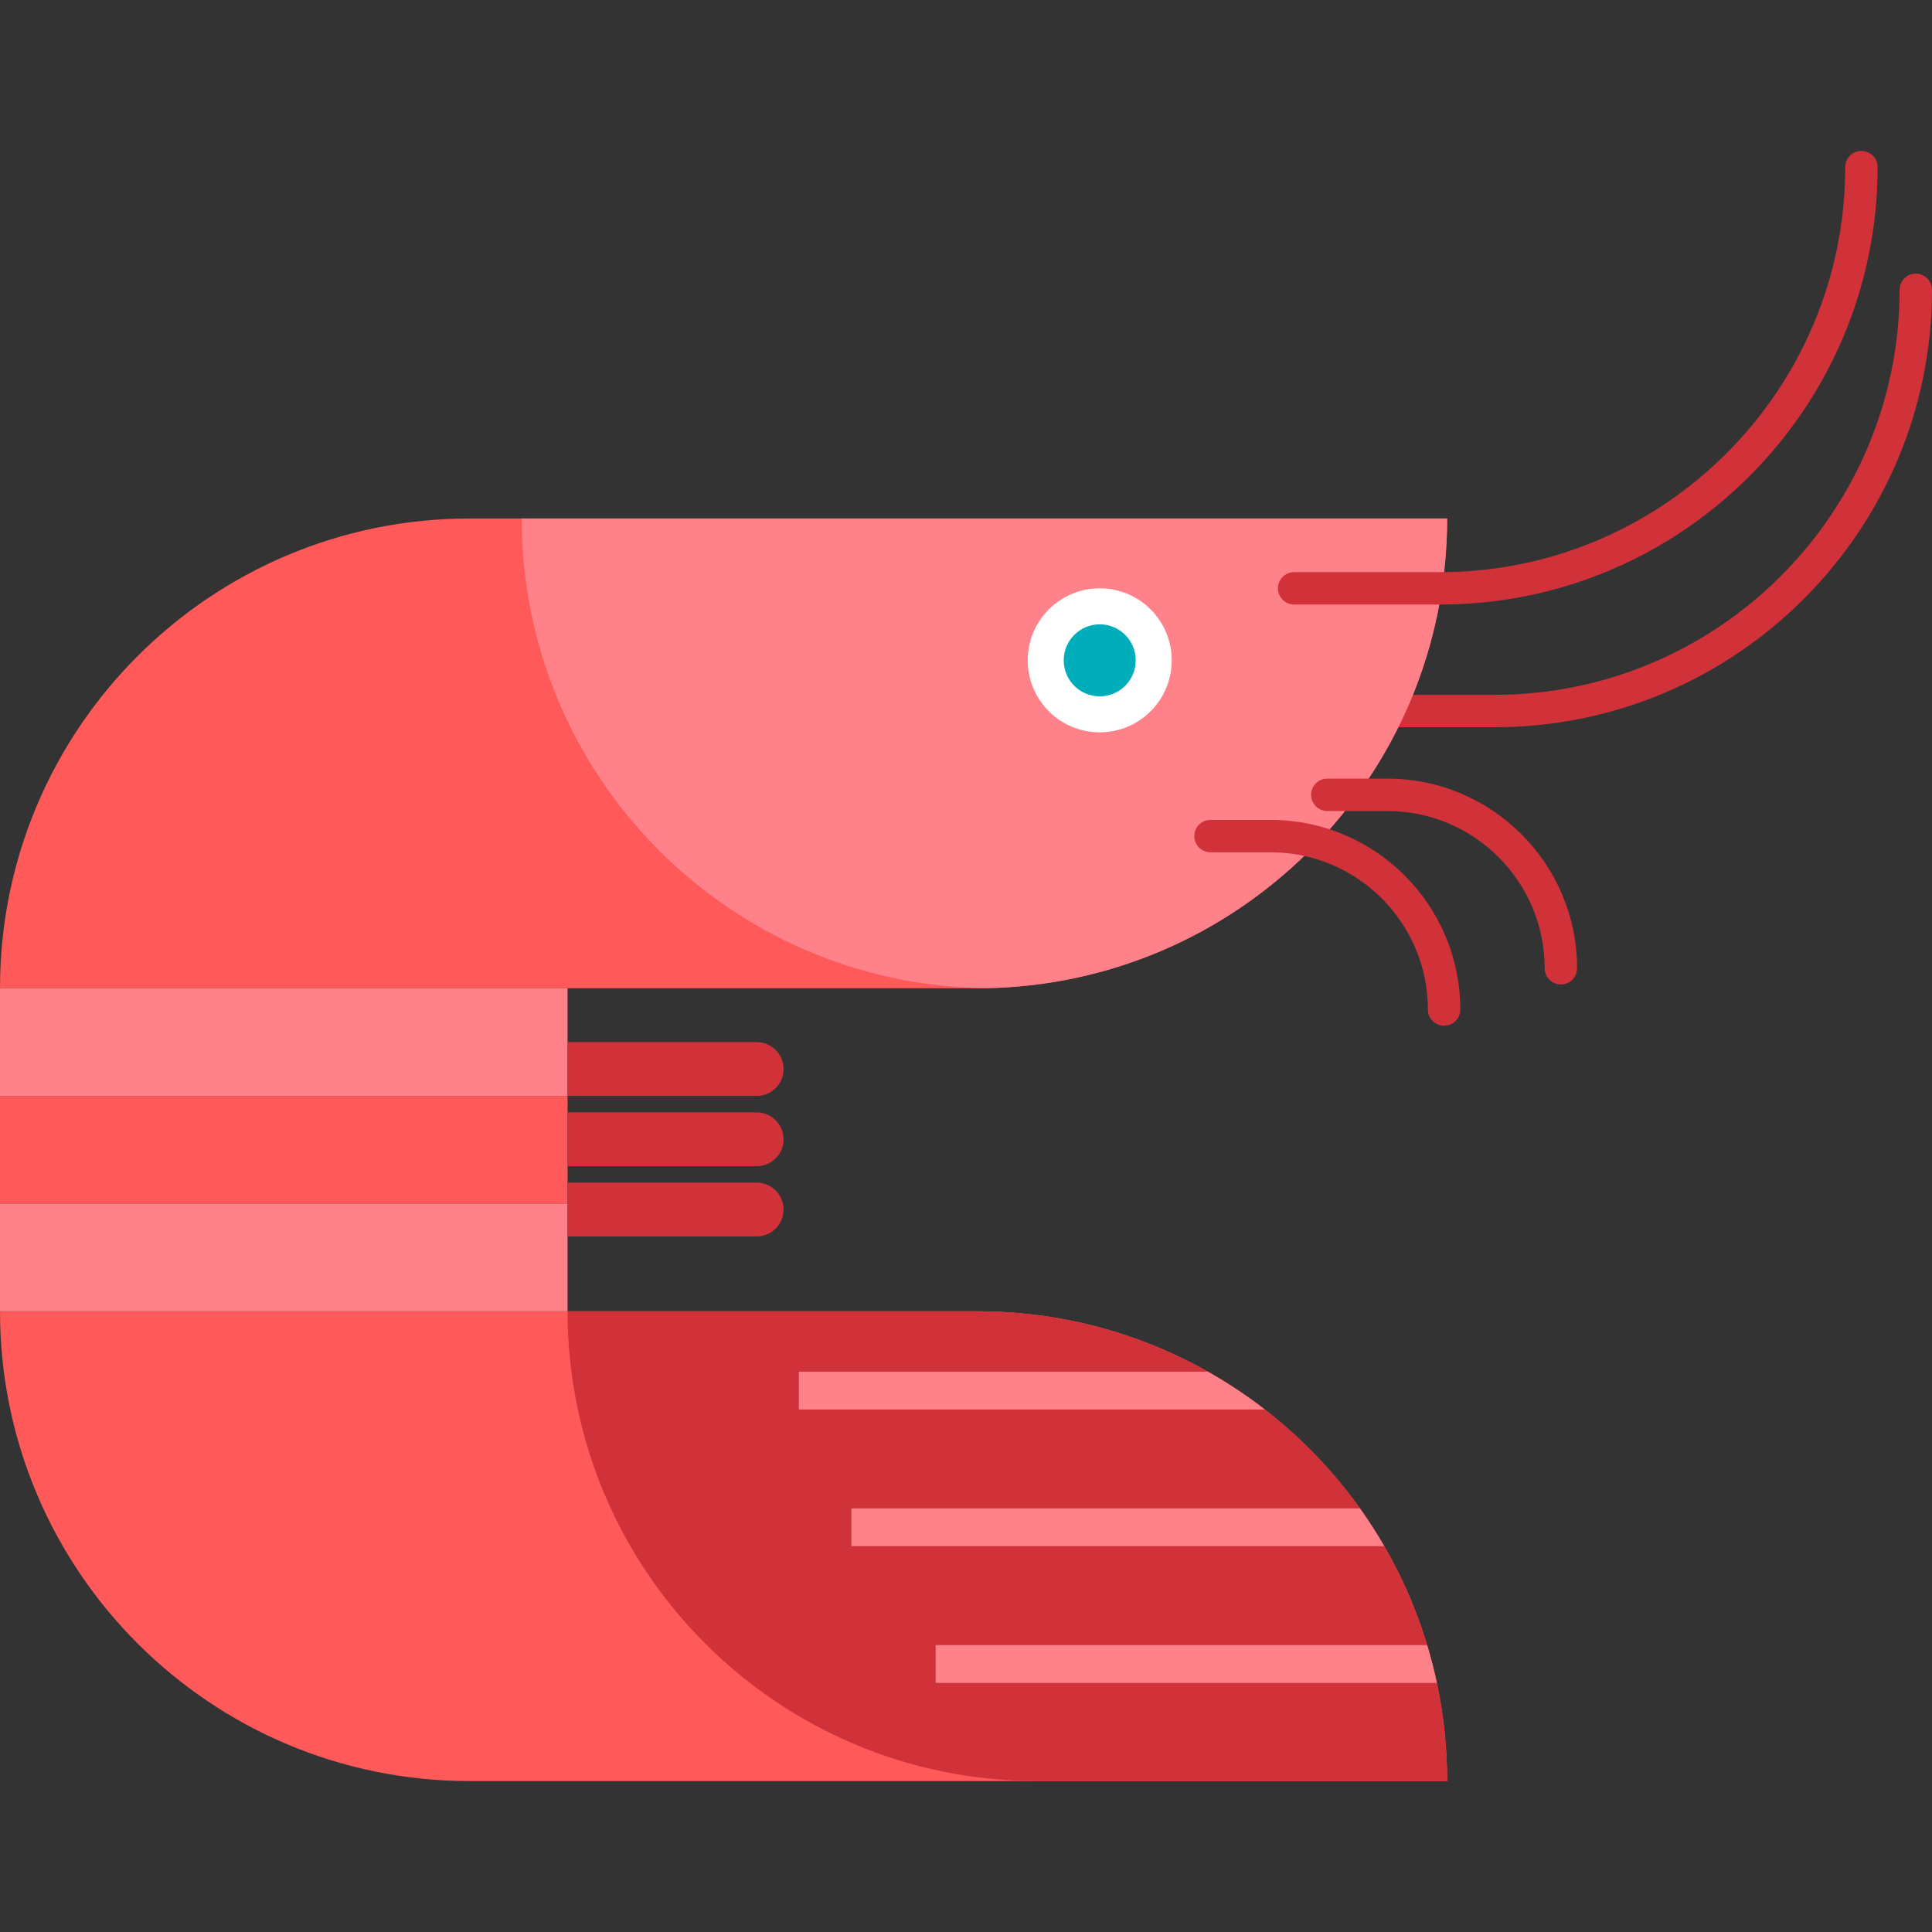 <?xml version="1.0" encoding="iso-8859-1"?>
<!-- Uploaded to: SVG Repo, www.svgrepo.com, Generator: SVG Repo Mixer Tools -->
<svg version="1.1" id="Capa_1" xmlns="http://www.w3.org/2000/svg" xmlns:xlink="http://www.w3.org/1999/xlink" 
	 viewBox="0 0 259.226 259.226" xml:space="preserve">
<rect x="0" y="0" width="259.226" height="259.226" fill="#333333" stroke="none"/>
<g>
	<path style="fill:#D13239;" d="M200.536,97.576h-19.598c-1.2,0-2.173-0.973-2.173-2.173c0-1.201,0.973-2.174,2.173-2.174h19.598
		c29.964,0,54.342-24.378,54.342-54.342c0-1.2,0.973-2.173,2.173-2.173c1.201,0,2.174,0.973,2.174,2.173
		C259.226,71.247,232.897,97.576,200.536,97.576z"/>
	<path style="fill:#FF5959;" d="M63.033,69.568C28.221,69.568,0,97.789,0,132.602l0,0h131.139c34.813,0,63.034-28.221,63.034-63.034
		l0,0H63.033z"/>
	<path style="fill:#FF8189;" d="M69.993,69.568L69.993,69.568c0,34.497,27.713,62.517,62.089,63.022
		c34.377-0.505,62.09-28.525,62.09-63.022l0,0H69.993z"/>
	<path style="fill:#FF5959;" d="M131.139,175.942H0v0.001c0,34.813,28.221,63.033,63.033,63.033h131.139l0,0
		C194.172,204.163,165.951,175.942,131.139,175.942z"/>
	<path style="fill:#D13239;" d="M131.139,175.942H76.153v0.001c0,34.813,28.221,63.033,63.034,63.033h54.985l0,0
		C194.172,204.163,165.951,175.942,131.139,175.942z"/>
	<g>
		<circle style="fill:#FFFFFF;" cx="147.556" cy="88.601" r="9.661"/>
		<circle style="fill:#00ADBB;" cx="147.556" cy="88.601" r="4.83"/>
	</g>
	<rect y="132.602" style="fill:#FF8189;" width="76.153" height="14.447"/>
	<rect y="147.048" style="fill:#FF5959;" width="76.153" height="14.447"/>
	<rect y="161.495" style="fill:#FF8189;" width="76.153" height="14.447"/>
	<path style="fill:#D13239;" d="M101.524,147.048H76.153v-7.223h25.371c1.995,0,3.612,1.617,3.612,3.611l0,0
		C105.136,145.432,103.519,147.048,101.524,147.048z"/>
	<path style="fill:#D13239;" d="M101.524,156.474H76.153v-7.224h25.371c1.995,0,3.612,1.617,3.612,3.612l0,0
		C105.136,154.857,103.519,156.474,101.524,156.474z"/>
	<path style="fill:#D13239;" d="M101.524,165.899H76.153v-7.224h25.371c1.995,0,3.612,1.617,3.612,3.612l0,0
		C105.136,164.282,103.519,165.899,101.524,165.899z"/>
	<path style="fill:#D13239;" d="M193.241,81.113h-19.598c-1.201,0-2.174-0.973-2.174-2.174c0-1.2,0.973-2.173,2.174-2.173h19.598
		c29.964,0,54.342-24.378,54.342-54.342c0-1.201,0.973-2.174,2.173-2.174c1.201,0,2.174,0.973,2.174,2.174
		C251.93,54.785,225.602,81.113,193.241,81.113z"/>
	<path style="fill:#D13239;" d="M193.761,137.629c-1.201,0-2.174-0.973-2.174-2.174c0-11.633-9.464-21.097-21.098-21.097h-8.07
		c-1.201,0-2.174-0.974-2.174-2.174c0-1.201,0.973-2.174,2.174-2.174h8.07c14.03,0,25.445,11.415,25.445,25.445
		C195.934,136.656,194.961,137.629,193.761,137.629z"/>
	<path style="fill:#D13239;" d="M209.431,132.092c-1.201,0-2.174-0.973-2.174-2.174c0-11.633-9.464-21.098-21.098-21.098h-8.07
		c-1.2,0-2.173-0.973-2.173-2.174c0-1.2,0.973-2.173,2.173-2.173h8.07c14.03,0,25.445,11.415,25.445,25.445
		C211.604,131.119,210.632,132.092,209.431,132.092z"/>
	<path style="fill:#FF8189;" d="M162.066,184.043h-54.879v5.072h62.514C167.289,187.247,164.738,185.55,162.066,184.043z
		 M182.471,202.387h-68.237v5.072h71.504C184.728,205.714,183.638,204.021,182.471,202.387z M191.487,220.732h-65.945v5.071h67.247
		C192.425,224.086,191.989,222.395,191.487,220.732z"/>
</g>
</svg>